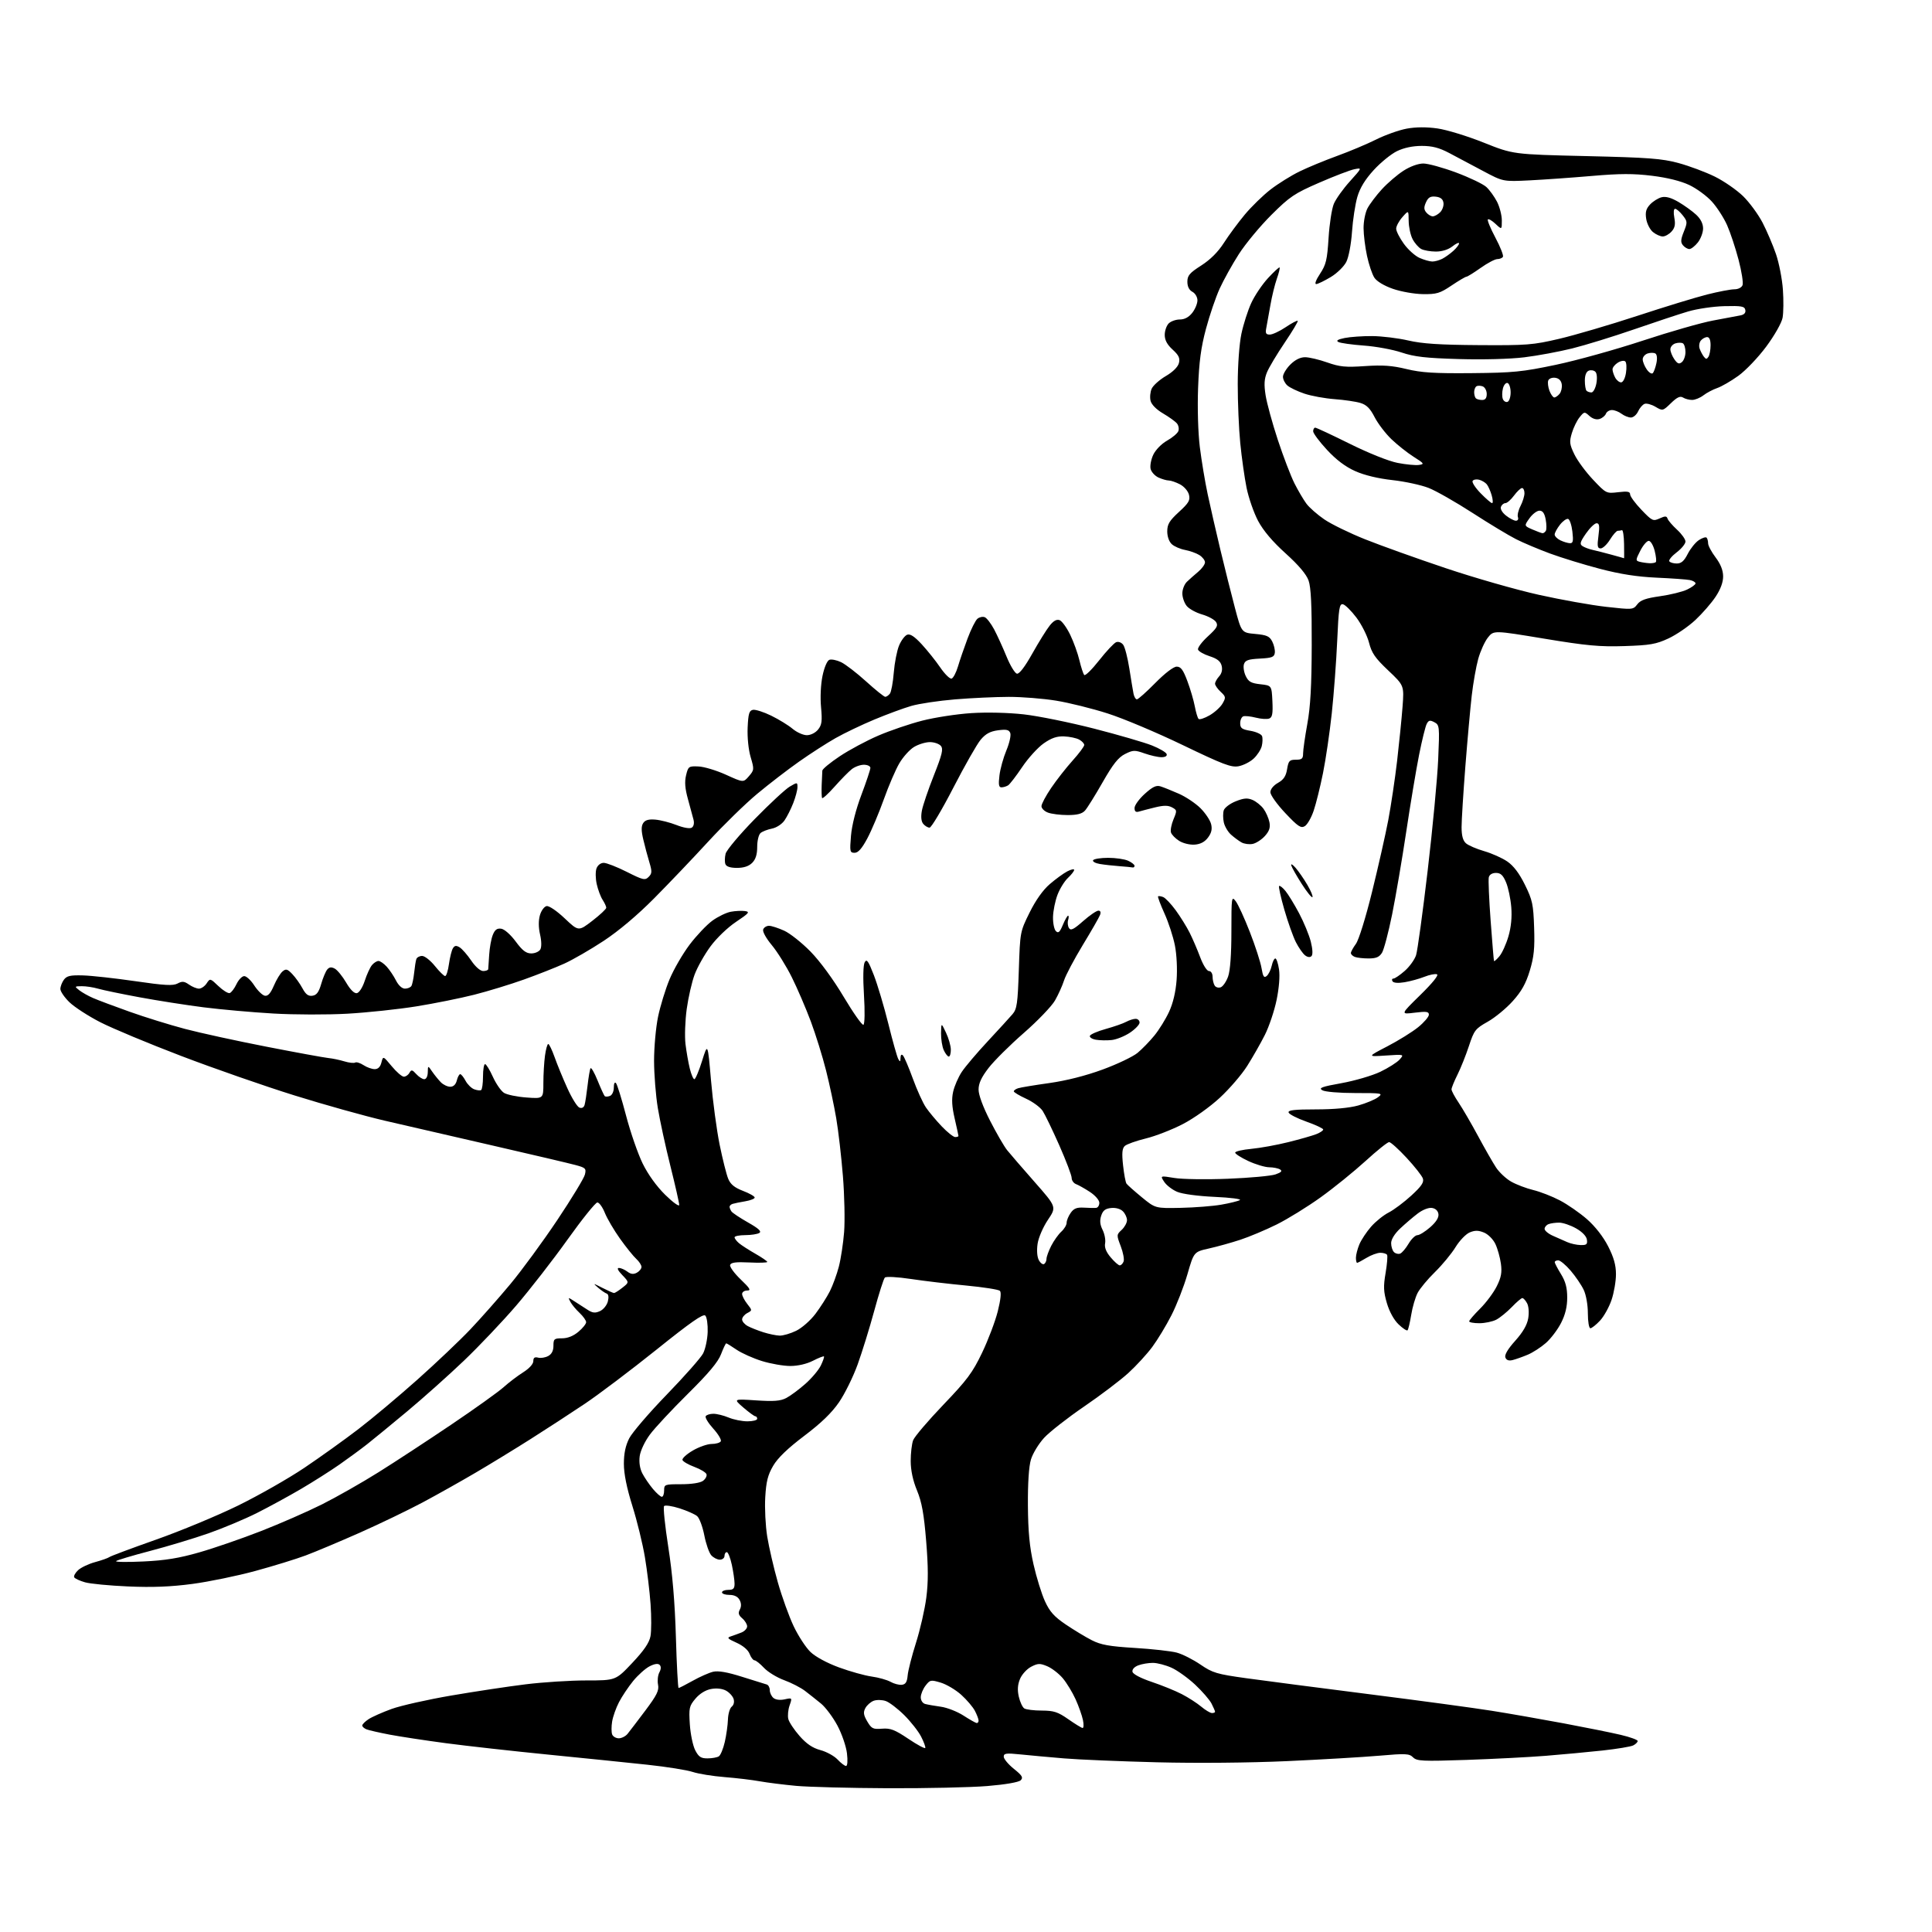 <?xml version="1.0" encoding="UTF-8" standalone="no"?>
<svg 
  version="1.1" 
  xmlns="http://www.w3.org/2000/svg" 
  xmlns:xlink="http://www.w3.org/1999/xlink" 
  xmlns:svg="http://www.w3.org/2000/svg"
  xmlns:rdf="http://www.w3.org/1999/02/22-rdf-syntax-ns#"
  xmlns:cc="http://creativecommons.org/ns#"
  xmlns:dc="http://purl.org/dc/elements/1.1/"
  viewBox="0 0 768 768"
  width="768"
  height="768"
>
<style>svg {background-color: white; }</style>"
<path stroke="none" fill="black" fill-rule="evenodd" d="M353.00,710.85C337.88,710.78 321.45,710.36 316.50,709.91C311.55,709.45 305.02,708.63 302.00,708.09C298.98,707.54 292.68,706.79 288.00,706.42C283.32,706.05 277.64,705.13 275.37,704.38C273.10,703.62 265.00,702.33 257.37,701.51C249.74,700.69 232.03,698.88 218.00,697.49C203.97,696.10 185.69,694.06 177.37,692.96C169.04,691.85 158.92,690.31 154.87,689.54C150.81,688.76 146.71,687.83 145.75,687.46C144.79,687.09 144.00,686.39 144.00,685.92C144.00,685.44 145.14,684.30 146.53,683.39C147.92,682.48 152.04,680.65 155.68,679.33C159.32,678.01 169.99,675.61 179.40,674.00C188.80,672.39 202.11,670.38 208.97,669.54C215.83,668.69 226.69,668.00 233.10,668.00C244.76,668.00 244.76,668.00 251.33,661.04C256.02,656.06 258.09,653.03 258.58,650.41C258.96,648.40 258.97,642.65 258.61,637.63C258.25,632.61 257.24,624.23 256.36,619.00C255.49,613.77 253.26,604.63 251.39,598.67C249.13,591.44 248.00,585.86 248.00,581.88C248.00,577.77 248.66,574.62 250.13,571.75C251.30,569.45 258.02,561.62 265.07,554.35C272.11,547.08 278.61,539.72 279.50,538.00C280.39,536.28 281.21,532.44 281.31,529.49C281.41,526.53 280.99,523.60 280.37,522.97C279.53,522.13 274.56,525.59 260.96,536.51C250.90,544.57 238.06,554.27 232.43,558.05C226.79,561.83 217.08,568.15 210.84,572.10C204.60,576.05 194.78,582.06 189.00,585.45C183.22,588.85 173.78,594.15 168.00,597.24C162.22,600.32 150.97,605.74 143.00,609.28C135.03,612.81 125.35,616.88 121.50,618.32C117.65,619.76 108.65,622.53 101.50,624.48C94.35,626.43 83.10,628.75 76.50,629.63C67.91,630.77 60.66,631.06 51.00,630.64C43.58,630.32 35.83,629.58 33.79,628.99C31.74,628.41 29.82,627.52 29.51,627.02C29.21,626.53 29.90,625.24 31.05,624.17C32.20,623.10 35.25,621.65 37.82,620.96C40.39,620.26 42.95,619.36 43.50,618.95C44.05,618.54 52.38,615.43 62.00,612.04C71.62,608.65 86.25,602.58 94.50,598.55C102.75,594.51 114.67,587.73 121.00,583.47C127.33,579.21 136.97,572.30 142.44,568.11C147.91,563.93 158.48,555.06 165.94,548.41C173.40,541.76 182.88,532.76 187.00,528.41C191.12,524.06 198.25,516.00 202.83,510.50C207.41,505.00 215.82,493.52 221.52,485.00C227.22,476.48 232.17,468.33 232.51,466.90C233.09,464.51 232.79,464.20 228.82,463.13C226.44,462.48 211.68,459.01 196.00,455.41C180.32,451.81 160.97,447.35 153.00,445.50C145.03,443.65 128.82,439.12 117.00,435.43C105.17,431.74 84.93,424.69 72.00,419.75C59.07,414.82 44.61,408.78 39.85,406.34C35.10,403.90 29.59,400.33 27.60,398.40C25.62,396.48 24.00,394.11 24.00,393.14C24.00,392.17 24.63,390.52 25.39,389.47C26.53,387.92 27.92,387.60 32.95,387.74C36.34,387.83 45.69,388.86 53.73,390.03C65.44,391.74 68.78,391.92 70.58,390.96C72.40,389.98 73.25,390.06 75.13,391.38C76.40,392.27 78.19,393.00 79.10,393.00C80.01,393.00 81.38,392.06 82.14,390.91C83.51,388.85 83.55,388.85 86.82,391.98C88.63,393.71 90.65,394.96 91.31,394.76C91.96,394.56 93.17,392.97 94.00,391.22C94.83,389.47 96.21,388.03 97.08,388.02C97.95,388.01 99.75,389.68 101.08,391.74C102.41,393.79 104.29,395.62 105.25,395.81C106.51,396.05 107.53,394.92 108.87,391.81C109.89,389.42 111.44,386.88 112.32,386.15C113.68,385.02 114.26,385.18 116.21,387.23C117.47,388.55 119.28,391.09 120.24,392.88C121.54,395.30 122.56,396.06 124.20,395.82C125.86,395.58 126.74,394.39 127.68,391.14C128.37,388.74 129.45,386.17 130.07,385.41C130.90,384.42 131.73,384.32 133.07,385.04C134.10,385.59 136.13,388.08 137.59,390.57C139.29,393.47 140.83,394.99 141.87,394.79C142.80,394.61 144.14,392.50 145.00,389.87C145.82,387.33 147.12,384.52 147.87,383.63C148.63,382.73 149.79,382.00 150.45,382.00C151.11,382.00 152.58,383.01 153.71,384.25C154.84,385.49 156.51,387.96 157.41,389.75C158.40,391.71 159.81,393.00 160.97,393.00C162.02,393.00 163.17,392.53 163.53,391.95C163.89,391.37 164.38,389.00 164.63,386.70C164.87,384.39 165.26,381.94 165.50,381.25C165.74,380.56 166.78,380.00 167.80,380.00C168.83,380.00 171.11,381.80 172.88,384.00C174.65,386.20 176.48,388.00 176.95,388.00C177.43,388.00 178.11,385.84 178.47,383.20C178.84,380.56 179.54,377.75 180.04,376.95C180.73,375.84 181.36,375.76 182.72,376.59C183.70,377.19 185.77,379.56 187.32,381.84C188.99,384.32 190.92,386.00 192.07,386.00C193.13,386.00 194.04,385.66 194.08,385.25C194.12,384.84 194.30,382.25 194.46,379.50C194.63,376.75 195.26,373.23 195.88,371.68C196.72,369.57 197.57,368.94 199.24,369.18C200.52,369.36 202.97,371.52 204.99,374.25C207.67,377.88 209.13,379.00 211.20,379.00C212.68,379.00 214.30,378.28 214.79,377.41C215.32,376.46 215.28,374.05 214.68,371.46C214.04,368.67 214.02,365.90 214.63,363.80C215.15,361.99 216.34,360.37 217.27,360.19C218.25,360.00 221.30,362.06 224.47,365.06C229.97,370.26 229.97,370.26 235.49,366.01C238.52,363.67 241.00,361.35 241.00,360.84C241.00,360.34 240.35,358.93 239.56,357.71C238.76,356.50 237.71,353.68 237.21,351.45C236.71,349.23 236.67,346.42 237.12,345.20C237.60,343.91 238.79,343.00 239.99,343.00C241.12,343.00 245.25,344.61 249.16,346.58C255.63,349.84 256.41,350.02 257.84,348.59C259.21,347.22 259.24,346.44 258.13,342.76C257.42,340.42 256.33,336.34 255.71,333.69C254.89,330.20 254.88,328.42 255.68,327.19C256.45,325.99 257.85,325.59 260.49,325.81C262.54,325.98 266.34,326.95 268.93,327.97C271.67,329.05 274.20,329.49 274.96,329.02C275.76,328.53 276.04,327.28 275.69,325.86C275.36,324.56 274.37,320.87 273.47,317.66C272.30,313.45 272.09,310.80 272.73,308.16C273.58,304.65 273.79,304.51 277.67,304.68C279.89,304.77 284.82,306.26 288.61,307.98C295.50,311.11 295.50,311.11 297.70,308.56C299.81,306.11 299.84,305.82 298.40,300.98C297.53,298.05 297.03,293.16 297.20,289.24C297.45,283.68 297.81,282.46 299.31,282.17C300.31,281.98 303.59,283.03 306.59,284.50C309.59,285.97 313.41,288.31 315.07,289.71C316.73,291.11 319.28,292.25 320.73,292.25C322.26,292.25 324.14,291.31 325.19,290.02C326.69,288.16 326.89,286.67 326.38,281.13C326.01,277.25 326.26,272.07 326.96,268.68C327.66,265.31 328.80,262.63 329.68,262.29C330.50,261.98 332.60,262.39 334.34,263.22C336.08,264.05 340.55,267.49 344.27,270.86C347.99,274.24 351.43,277.00 351.90,277.00C352.37,277.00 353.20,276.44 353.74,275.75C354.28,275.06 354.98,271.30 355.29,267.38C355.61,263.47 356.55,258.63 357.39,256.62C358.22,254.61 359.67,252.68 360.60,252.32C361.80,251.86 363.50,252.98 366.40,256.11C368.65,258.56 371.98,262.71 373.78,265.35C375.59,267.99 377.61,269.97 378.28,269.75C378.95,269.53 380.09,267.36 380.81,264.93C381.53,262.49 383.24,257.50 384.62,253.82C385.99,250.15 387.76,246.61 388.55,245.96C389.33,245.31 390.63,245.03 391.44,245.34C392.25,245.65 393.93,247.84 395.19,250.20C396.44,252.57 398.66,257.43 400.12,261.00C401.58,264.57 403.43,267.63 404.24,267.80C405.18,267.98 407.39,265.10 410.36,259.80C412.93,255.23 416.03,250.23 417.27,248.69C418.81,246.75 420.05,246.08 421.23,246.53C422.17,246.90 424.06,249.51 425.43,252.35C426.80,255.18 428.44,259.75 429.09,262.50C429.74,265.25 430.60,267.86 431.00,268.31C431.40,268.76 434.06,266.14 436.92,262.51C439.78,258.87 442.83,255.62 443.70,255.28C444.61,254.94 445.81,255.39 446.50,256.33C447.17,257.25 448.26,261.48 448.93,265.75C449.60,270.01 450.34,274.51 450.59,275.75C450.84,276.99 451.44,278.00 451.94,278.00C452.43,278.00 455.72,275.08 459.24,271.50C463.10,267.59 466.49,265.00 467.75,265.00C469.40,265.00 470.32,266.25 472.00,270.74C473.18,273.89 474.51,278.41 474.95,280.78C475.40,283.15 476.07,285.40 476.45,285.78C476.83,286.16 478.80,285.52 480.82,284.36C482.84,283.20 485.17,281.08 485.98,279.66C487.35,277.27 487.30,276.93 485.23,275.00C484.00,273.86 483.00,272.41 483.00,271.79C483.00,271.17 483.73,269.85 484.62,268.87C485.66,267.72 486.02,266.21 485.62,264.64C485.18,262.87 483.86,261.82 480.83,260.85C478.53,260.11 476.46,258.92 476.23,258.22C476.00,257.52 477.77,255.15 480.15,252.97C483.76,249.67 484.31,248.71 483.40,247.27C482.79,246.31 480.32,244.97 477.90,244.27C475.48,243.58 472.71,242.06 471.75,240.90C470.79,239.73 470.00,237.48 470.00,235.89C470.00,234.30 470.82,232.21 471.83,231.25C472.83,230.29 474.86,228.49 476.33,227.26C477.80,226.02 479.00,224.35 479.00,223.53C479.00,222.71 477.99,221.42 476.75,220.64C475.51,219.87 472.95,218.96 471.07,218.61C469.18,218.26 466.81,217.24 465.82,216.33C464.73,215.35 464.00,213.30 464.00,211.24C464.00,208.41 464.84,207.01 468.64,203.52C472.58,199.91 473.18,198.86 472.63,196.65C472.26,195.18 470.68,193.37 469.04,192.52C467.42,191.68 465.42,191.00 464.60,191.00C463.77,191.00 461.94,190.47 460.52,189.83C459.11,189.18 457.70,187.65 457.39,186.41C457.08,185.18 457.56,182.63 458.45,180.75C459.38,178.80 461.73,176.40 463.93,175.16C466.05,173.97 468.07,172.26 468.41,171.37C468.75,170.48 468.50,169.10 467.85,168.32C467.19,167.53 464.71,165.74 462.32,164.34C459.69,162.80 457.74,160.83 457.37,159.33C457.03,157.97 457.23,155.79 457.82,154.50C458.41,153.21 460.94,150.95 463.45,149.48C466.28,147.82 468.25,145.86 468.64,144.32C469.13,142.36 468.59,141.22 466.13,138.97C463.96,136.99 463.00,135.20 463.00,133.13C463.00,131.49 463.71,129.44 464.57,128.57C465.44,127.71 467.43,127.00 469.00,127.00C470.89,127.00 472.55,126.11 473.93,124.37C475.07,122.92 476.00,120.68 476.00,119.40C476.00,118.09 475.12,116.60 474.00,116.00C472.70,115.30 472.00,113.91 472.00,112.00C472.00,109.53 472.88,108.50 477.51,105.54C481.13,103.22 484.21,100.15 486.50,96.57C488.41,93.58 492.16,88.51 494.82,85.31C497.48,82.12 502.10,77.62 505.08,75.32C508.06,73.02 513.20,69.82 516.50,68.20C519.80,66.58 526.55,63.79 531.50,61.99C536.45,60.20 543.45,57.25 547.05,55.45C550.65,53.65 556.11,51.71 559.17,51.14C562.83,50.47 567.04,50.44 571.41,51.06C575.08,51.58 583.35,54.11 589.79,56.69C601.50,61.37 601.50,61.37 630.50,62.05C655.42,62.63 660.59,63.02 667.26,64.82C671.52,65.98 678.01,68.40 681.68,70.21C685.34,72.02 690.40,75.53 692.93,78.00C695.45,80.47 698.92,85.20 700.64,88.50C702.35,91.80 704.75,97.42 705.98,101.00C707.20,104.58 708.44,110.93 708.73,115.13C709.03,119.32 708.97,124.37 708.60,126.34C708.21,128.38 705.41,133.32 702.12,137.76C698.92,142.08 693.94,147.29 691.01,149.40C688.10,151.49 684.31,153.68 682.60,154.26C680.90,154.84 678.43,156.15 677.12,157.16C675.80,158.17 673.78,158.99 672.62,158.98C671.45,158.98 669.83,158.54 669.01,158.02C667.90,157.33 666.65,157.91 664.24,160.25C661.01,163.38 660.94,163.40 658.08,161.71C656.48,160.76 654.53,160.24 653.73,160.55C652.93,160.86 651.77,162.21 651.16,163.56C650.54,164.90 649.25,165.99 648.27,165.97C647.30,165.95 645.63,165.28 644.56,164.47C643.49,163.66 641.79,163.00 640.78,163.00C639.77,163.00 638.68,163.66 638.38,164.46C638.07,165.27 636.92,166.21 635.84,166.55C634.60,166.94 633.10,166.49 631.83,165.35C629.86,163.57 629.76,163.58 627.92,165.86C626.87,167.14 625.49,169.97 624.84,172.15C623.79,175.64 623.91,176.63 625.86,180.65C627.07,183.15 630.41,187.67 633.28,190.70C638.46,196.18 638.54,196.22 643.25,195.66C646.97,195.22 648.00,195.40 648.00,196.53C648.00,197.32 650.02,200.07 652.49,202.65C656.74,207.08 657.12,207.27 659.71,206.09C661.94,205.07 662.53,205.09 662.88,206.17C663.12,206.90 664.82,208.88 666.66,210.57C668.50,212.26 670.00,214.37 670.00,215.27C670.00,216.17 668.43,218.10 666.51,219.56C664.59,221.02 663.27,222.62 663.57,223.11C663.87,223.60 665.21,224.00 666.54,224.00C668.34,224.00 669.46,223.02 670.92,220.15C672.00,218.04 673.98,215.59 675.33,214.70C676.67,213.82 678.05,213.38 678.39,213.72C678.72,214.06 679.00,215.08 679.00,215.99C679.00,216.90 680.34,219.41 681.97,221.57C683.96,224.20 684.95,226.69 684.97,229.08C684.99,231.42 683.96,234.23 681.99,237.20C680.34,239.70 676.72,243.86 673.96,246.44C671.20,249.03 666.36,252.34 663.22,253.80C658.28,256.09 655.89,256.50 645.74,256.83C635.89,257.15 630.71,256.67 613.87,253.88C593.77,250.55 593.77,250.55 591.47,253.43C590.21,255.02 588.48,258.83 587.62,261.91C586.77,264.98 585.61,271.55 585.04,276.50C584.47,281.45 583.33,294.13 582.50,304.68C581.68,315.24 581.00,326.08 581.00,328.78C581.00,332.20 581.53,334.16 582.75,335.23C583.71,336.07 586.98,337.48 590.00,338.35C593.02,339.22 597.16,341.07 599.18,342.46C601.66,344.16 603.95,347.18 606.18,351.71C609.17,357.77 609.53,359.47 609.84,368.74C610.12,377.02 609.77,380.38 608.10,385.90C606.55,391.01 604.81,394.11 601.33,397.97C598.76,400.84 594.29,404.52 591.39,406.15C586.46,408.93 585.98,409.55 583.92,415.81C582.71,419.49 580.66,424.62 579.36,427.22C578.06,429.81 577.00,432.43 577.00,433.04C577.00,433.64 578.27,436.02 579.83,438.32C581.38,440.62 584.83,446.55 587.50,451.50C590.16,456.45 593.40,462.11 594.69,464.08C595.98,466.04 598.71,468.60 600.77,469.75C602.82,470.90 606.75,472.39 609.50,473.06C612.25,473.72 617.00,475.57 620.06,477.17C623.12,478.77 627.98,482.14 630.86,484.66C634.08,487.48 637.29,491.59 639.23,495.37C641.50,499.81 642.37,502.88 642.37,506.50C642.38,509.25 641.59,513.85 640.62,516.72C639.65,519.59 637.59,523.30 636.03,524.97C634.47,526.64 632.75,528.00 632.20,528.00C631.65,528.00 631.20,525.37 631.20,522.11C631.20,518.69 630.50,514.75 629.54,512.72C628.62,510.79 626.29,507.36 624.36,505.11C622.43,502.85 620.20,501.00 619.42,501.00C618.64,501.00 618.01,501.34 618.03,501.75C618.05,502.16 619.17,504.30 620.53,506.50C622.33,509.42 622.99,511.92 622.99,515.78C623.00,519.41 622.24,522.58 620.56,525.87C619.22,528.52 616.51,532.10 614.53,533.84C612.55,535.58 609.28,537.69 607.27,538.53C605.26,539.37 602.58,540.32 601.32,540.64C599.75,541.03 598.82,540.70 598.41,539.62C598.01,538.58 599.37,536.27 602.31,533.00C605.37,529.59 607.04,526.71 607.49,524.06C607.87,521.78 607.69,519.28 607.04,518.07C606.43,516.93 605.58,516.00 605.16,516.00C604.74,516.00 602.84,517.61 600.95,519.59C599.05,521.56 596.28,523.81 594.80,524.59C593.31,525.36 590.28,526.00 588.05,526.00C585.82,526.00 584.01,525.66 584.02,525.25C584.03,524.84 585.99,522.57 588.36,520.21C590.74,517.85 593.71,513.86 594.97,511.35C596.75,507.78 597.11,505.83 596.63,502.31C596.29,499.85 595.31,496.34 594.44,494.51C593.55,492.64 591.58,490.65 589.93,489.97C587.70,489.05 586.34,489.03 584.24,489.90C582.72,490.53 580.18,493.17 578.59,495.77C576.99,498.37 573.32,502.82 570.42,505.66C567.52,508.49 564.41,512.24 563.51,513.98C562.61,515.73 561.46,519.65 560.97,522.71C560.47,525.77 559.82,528.52 559.52,528.81C559.22,529.11 557.62,528.05 555.95,526.45C554.11,524.69 552.30,521.40 551.31,518.03C549.97,513.45 549.88,511.39 550.79,506.06C551.39,502.52 551.66,499.26 551.38,498.81C551.11,498.37 549.90,498.00 548.69,498.00C547.49,498.01 545.03,498.91 543.23,500.00C541.43,501.10 539.74,502.00 539.48,502.00C539.21,502.00 539.00,501.09 539.00,499.97C539.00,498.85 539.62,496.45 540.37,494.65C541.13,492.84 543.23,489.67 545.03,487.62C546.83,485.56 549.99,483.02 552.05,481.98C554.10,480.93 558.14,477.90 561.03,475.25C565.08,471.53 566.12,469.98 565.61,468.46C565.24,467.38 562.33,463.69 559.14,460.25C555.95,456.81 552.83,454.00 552.20,454.00C551.57,454.00 547.33,457.40 542.78,461.56C538.22,465.71 530.23,472.19 525.00,475.94C519.77,479.70 511.90,484.56 507.50,486.75C503.10,488.93 496.57,491.67 493.00,492.84C489.43,494.01 483.82,495.57 480.54,496.30C474.59,497.64 474.59,497.64 472.01,506.57C470.59,511.48 467.72,518.82 465.64,522.88C463.57,526.95 460.15,532.59 458.06,535.41C455.97,538.24 451.70,542.90 448.56,545.77C445.43,548.63 437.49,554.65 430.93,559.13C424.36,563.62 417.22,569.21 415.06,571.55C412.90,573.90 410.54,577.77 409.82,580.16C408.98,582.93 408.55,589.56 408.61,598.50C408.69,608.87 409.27,614.93 410.84,621.87C412.01,627.02 414.05,633.61 415.38,636.51C417.27,640.65 419.05,642.64 423.64,645.75C426.87,647.93 431.52,650.75 434.00,652.01C437.62,653.86 440.96,654.46 451.10,655.08C458.04,655.50 465.54,656.34 467.78,656.94C470.02,657.54 474.25,659.68 477.18,661.68C482.04,665.00 483.63,665.48 495.50,667.13C502.65,668.12 524.70,670.99 544.50,673.50C564.30,676.01 586.12,678.96 593.00,680.06C599.88,681.15 612.70,683.40 621.50,685.04C630.30,686.69 640.54,688.75 644.25,689.63C647.96,690.50 651.00,691.60 651.00,692.07C651.00,692.54 650.21,693.33 649.25,693.82C648.29,694.32 642.77,695.23 637.00,695.86C631.23,696.48 621.10,697.43 614.50,697.96C607.90,698.49 593.70,699.22 582.95,699.59C565.42,700.18 563.22,700.08 561.71,698.57C560.21,697.07 558.81,697.00 548.27,697.92C541.80,698.48 525.25,699.45 511.50,700.08C496.62,700.75 475.77,700.94 460.00,700.54C445.43,700.17 428.77,699.48 423.00,698.99C417.23,698.51 409.46,697.80 405.75,697.42C399.95,696.82 399.00,696.95 399.00,698.31C399.00,699.19 400.81,701.36 403.03,703.14C406.34,705.80 406.82,706.61 405.75,707.68C404.95,708.47 399.76,709.37 392.47,709.98C385.89,710.52 368.12,710.91 353.00,710.85zM336.31,702.00C336.88,702.00 337.04,699.95 336.68,696.97C336.36,694.21 334.65,689.24 332.89,685.94C331.12,682.63 328.20,678.71 326.38,677.21C324.56,675.72 321.70,673.45 320.01,672.16C318.33,670.87 314.60,668.95 311.73,667.90C308.85,666.85 305.24,664.64 303.70,663.00C302.16,661.35 300.46,660.00 299.92,660.00C299.39,660.00 298.51,658.85 297.98,657.45C297.39,655.89 295.38,654.18 292.78,653.01C289.22,651.42 288.86,651.01 290.52,650.48C291.61,650.12 293.51,649.43 294.75,648.94C295.99,648.45 297.00,647.35 297.00,646.51C297.00,645.67 296.13,644.23 295.06,643.32C293.58,642.05 293.35,641.21 294.09,639.83C294.74,638.61 294.71,637.33 294.00,636.00C293.30,634.69 291.91,634.00 289.96,634.00C288.33,634.00 287.00,633.55 287.00,633.00C287.00,632.45 288.12,632.00 289.50,632.00C291.49,632.00 292.00,631.50 292.00,629.55C292.00,628.20 291.51,624.83 290.92,622.05C290.32,619.27 289.42,617.00 288.92,617.00C288.41,617.00 288.00,617.67 288.00,618.50C288.00,619.33 287.17,620.00 286.15,620.00C285.14,620.00 283.61,619.21 282.74,618.25C281.88,617.29 280.63,613.71 279.97,610.30C279.30,606.88 278.02,603.46 277.13,602.69C276.23,601.93 273.08,600.53 270.11,599.58C267.15,598.64 264.39,598.24 263.98,598.69C263.57,599.13 264.33,606.48 265.66,615.00C267.32,625.61 268.27,636.89 268.68,650.75C269.00,661.89 269.49,671.00 269.76,671.00C270.03,671.00 272.56,669.71 275.38,668.13C278.20,666.55 281.84,664.94 283.47,664.55C285.52,664.07 289.08,664.69 294.97,666.55C299.66,668.04 304.06,669.41 304.75,669.60C305.44,669.78 306.00,670.80 306.00,671.85C306.00,672.90 306.66,674.30 307.46,674.97C308.35,675.70 310.10,675.92 311.93,675.51C314.93,674.86 314.94,674.87 313.87,677.94C313.28,679.64 313.05,682.08 313.37,683.35C313.69,684.62 315.71,687.66 317.85,690.09C320.62,693.23 323.02,694.86 326.13,695.69C328.55,696.34 331.61,698.02 332.94,699.43C334.26,700.84 335.78,702.00 336.31,702.00zM281.28,698.98C283.05,698.98 285.06,698.61 285.74,698.18C286.43,697.75 287.50,695.16 288.12,692.44C288.74,689.73 289.30,685.70 289.37,683.50C289.44,681.30 290.12,679.02 290.87,678.42C291.69,677.78 291.99,676.53 291.61,675.33C291.25,674.23 289.89,672.74 288.56,672.03C287.07,671.24 284.82,671.00 282.64,671.41C280.44,671.82 278.11,673.27 276.44,675.25C273.97,678.19 273.80,678.96 274.22,685.47C274.47,689.33 275.44,693.96 276.36,695.75C277.74,698.40 278.64,699.00 281.28,698.98zM367.81,694.84C367.98,694.46 367.23,692.43 366.15,690.32C365.07,688.22 362.06,684.39 359.46,681.80C356.86,679.22 353.55,676.69 352.11,676.19C350.67,675.69 348.51,675.64 347.31,676.08C346.11,676.52 344.62,677.84 344.00,678.99C343.10,680.68 343.25,681.74 344.75,684.30C346.44,687.17 347.04,687.47 350.62,687.18C353.96,686.92 355.68,687.58 361.06,691.19C364.60,693.58 367.64,695.21 367.81,694.84zM245.98,691.00C247.10,691.00 248.66,690.21 249.45,689.25C250.23,688.29 253.41,684.12 256.51,680.00C261.14,673.82 262.04,672.00 261.58,669.67C261.27,668.11 261.51,665.92 262.10,664.81C262.81,663.49 262.84,662.44 262.21,661.81C261.57,661.17 260.17,661.38 258.19,662.40C256.53,663.26 253.59,665.89 251.68,668.23C249.77,670.58 247.24,674.36 246.06,676.64C244.87,678.92 243.65,682.39 243.33,684.35C243.01,686.31 243.02,688.61 243.34,689.46C243.67,690.31 244.86,691.00 245.98,691.00zM430.33,686.90C430.79,686.95 430.86,685.54 430.49,683.75C430.12,681.96 428.81,678.25 427.57,675.50C426.33,672.75 424.03,668.98 422.46,667.11C420.88,665.25 418.10,663.11 416.28,662.35C413.40,661.14 412.58,661.17 409.91,662.55C408.22,663.42 406.23,665.59 405.48,667.38C404.53,669.67 404.38,671.77 404.99,674.46C405.47,676.57 406.45,678.67 407.18,679.13C407.90,679.59 411.04,679.98 414.14,679.98C418.91,680.00 420.52,680.52 424.64,683.40C427.31,685.27 429.87,686.84 430.33,686.90zM388.25,684.94C388.66,684.97 389.00,684.53 389.00,683.95C389.00,683.37 388.35,681.65 387.56,680.13C386.78,678.60 384.33,675.72 382.13,673.73C379.93,671.74 376.25,669.56 373.96,668.87C370.01,667.69 369.70,667.75 367.92,670.06C366.89,671.40 366.03,673.48 366.02,674.68C366.01,675.92 366.75,677.07 367.75,677.35C368.71,677.61 371.52,678.11 374.00,678.45C376.48,678.79 380.52,680.37 383.00,681.97C385.48,683.57 387.84,684.90 388.25,684.94zM481.75,680.96C482.44,680.98 483.00,680.75 483.00,680.45C483.00,680.15 482.36,678.67 481.59,677.17C480.81,675.67 477.88,672.29 475.07,669.66C472.26,667.04 468.06,664.02 465.73,662.96C463.40,661.91 460.07,661.03 458.32,661.02C456.56,661.01 453.94,661.45 452.49,662.00C450.91,662.60 449.98,663.63 450.18,664.56C450.37,665.49 453.43,667.10 457.82,668.58C461.85,669.93 467.25,672.13 469.82,673.46C472.40,674.80 475.85,677.02 477.50,678.41C479.15,679.79 481.06,680.94 481.75,680.96zM358.50,669.73C360.00,669.56 360.58,668.63 360.81,666.00C360.98,664.08 362.47,658.24 364.12,653.04C365.77,647.84 367.62,639.76 368.22,635.10C369.03,628.86 369.01,622.89 368.16,612.56C367.28,601.76 366.43,597.11 364.53,592.50C362.90,588.57 362.04,584.54 362.02,580.82C362.01,577.69 362.45,573.95 362.99,572.51C363.54,571.08 368.94,564.74 374.98,558.43C384.42,548.58 386.60,545.66 390.40,537.73C392.83,532.65 395.63,525.25 396.63,521.27C397.79,516.63 398.09,513.70 397.47,513.12C396.94,512.61 390.91,511.67 384.08,511.02C377.25,510.38 367.38,509.21 362.14,508.42C356.73,507.61 352.23,507.37 351.74,507.86C351.26,508.34 349.36,514.30 347.51,521.12C345.66,527.93 342.69,537.51 340.92,542.41C339.15,547.31 335.83,554.05 333.54,557.39C330.66,561.60 326.43,565.69 319.72,570.76C313.13,575.74 309.18,579.54 307.35,582.67C305.22,586.30 304.56,588.93 304.20,595.17C303.94,599.52 304.30,606.55 304.98,610.79C305.67,615.03 307.56,623.23 309.20,629.00C310.84,634.77 313.68,642.65 315.52,646.50C317.35,650.35 320.35,654.94 322.18,656.69C324.16,658.59 328.73,661.07 333.50,662.82C337.90,664.43 343.75,666.07 346.50,666.45C349.25,666.83 352.62,667.78 354.00,668.55C355.38,669.33 357.40,669.86 358.50,669.73zM57.00,620.71C65.61,620.31 71.18,619.40 79.19,617.10C85.07,615.42 96.10,611.62 103.69,608.65C111.29,605.69 122.22,600.90 128.00,598.01C133.78,595.11 143.90,589.36 150.50,585.22C157.10,581.09 170.15,572.54 179.50,566.23C188.85,559.92 198.17,553.25 200.21,551.41C202.26,549.57 205.74,546.92 207.96,545.52C210.36,544.01 212.00,542.21 212.00,541.08C212.00,539.71 212.53,539.33 213.90,539.68C214.94,539.96 216.74,539.67 217.90,539.05C219.31,538.30 220.00,536.95 220.00,534.96C220.00,532.26 220.30,532.00 223.42,532.00C225.65,532.00 227.92,531.09 229.92,529.41C231.62,527.99 233.00,526.27 233.00,525.59C233.00,524.91 231.83,523.26 230.41,521.92C228.98,520.59 227.34,518.62 226.76,517.54C225.73,515.63 225.78,515.62 228.35,517.29C229.81,518.23 232.14,519.74 233.54,520.64C235.56,521.95 236.58,522.06 238.51,521.18C239.85,520.57 241.25,518.84 241.63,517.34C242.06,515.61 241.89,514.46 241.17,514.22C240.54,514.01 239.01,512.96 237.76,511.88C235.60,510.01 235.67,510.01 239.49,511.96C241.68,513.08 243.75,514.00 244.10,514.00C244.45,514.00 245.95,513.04 247.43,511.87C250.13,509.75 250.13,509.75 247.38,506.87C245.60,505.01 245.13,504.01 246.06,504.03C246.85,504.05 248.35,504.71 249.39,505.49C250.75,506.52 251.80,506.64 253.14,505.93C254.16,505.38 255.00,504.34 255.00,503.62C255.00,502.90 254.07,501.47 252.94,500.44C251.80,499.41 248.90,495.81 246.48,492.42C244.07,489.04 241.35,484.41 240.44,482.14C239.53,479.86 238.19,478.00 237.46,478.00C236.73,478.00 231.39,484.64 225.60,492.75C219.81,500.86 210.62,512.67 205.19,519.00C199.75,525.33 190.40,535.18 184.40,540.91C178.41,546.63 168.32,555.64 162.00,560.92C155.68,566.19 148.47,572.11 146.00,574.05C143.53,576.00 138.57,579.64 135.00,582.14C131.43,584.64 124.52,589.02 119.66,591.88C114.80,594.73 106.88,599.05 102.07,601.47C97.26,603.88 88.63,607.50 82.91,609.51C77.18,611.52 66.71,614.68 59.64,616.53C52.56,618.38 46.49,620.20 46.14,620.57C45.79,620.95 50.67,621.01 57.00,620.71zM263.09,595.00C263.59,595.00 264.00,593.88 264.00,592.50C264.00,590.08 264.21,590.00 270.81,590.00C274.91,590.00 278.34,589.47 279.45,588.66C280.45,587.93 281.08,586.74 280.84,586.03C280.61,585.32 278.44,584.01 276.04,583.12C273.63,582.23 271.50,580.99 271.29,580.37C271.08,579.75 272.93,578.06 275.38,576.62C277.84,575.18 281.21,574.00 282.87,574.00C284.53,574.00 286.17,573.53 286.52,572.96C286.88,572.39 285.54,570.12 283.55,567.92C281.56,565.72 280.20,563.49 280.53,562.96C280.85,562.43 282.23,562.00 283.59,562.00C284.95,562.00 287.68,562.67 289.65,563.50C291.63,564.33 294.99,565.00 297.12,565.00C299.25,565.00 301.00,564.55 301.00,564.00C301.00,563.45 300.66,562.99 300.25,562.99C299.84,562.98 297.70,561.42 295.50,559.52C291.50,556.07 291.50,556.07 300.54,556.67C307.61,557.14 310.22,556.94 312.54,555.74C314.17,554.89 317.57,552.38 320.10,550.14C322.64,547.91 325.42,544.61 326.29,542.82C327.16,541.02 327.72,539.39 327.54,539.20C327.35,539.01 325.37,539.79 323.14,540.93C320.66,542.20 317.16,543.00 314.15,543.00C311.43,543.00 306.35,542.11 302.86,541.03C299.36,539.94 294.84,537.92 292.80,536.53C290.77,535.14 288.92,534.00 288.69,534.00C288.46,534.00 287.53,535.95 286.62,538.33C285.44,541.43 281.65,545.94 273.42,554.08C267.07,560.36 260.28,567.64 258.34,570.27C256.32,572.99 254.59,576.67 254.29,578.85C253.97,581.28 254.35,583.78 255.35,585.72C256.22,587.39 258.11,590.16 259.55,591.88C261.00,593.60 262.59,595.00 263.09,595.00zM309.93,530.93C311.27,530.97 314.21,530.11 316.47,529.02C318.75,527.91 322.16,524.92 324.16,522.27C326.14,519.64 328.72,515.60 329.89,513.28C331.05,510.96 332.66,506.57 333.45,503.52C334.25,500.47 335.19,494.27 335.55,489.74C335.90,485.21 335.69,475.20 335.07,467.50C334.45,459.80 333.26,449.45 332.41,444.50C331.57,439.55 329.75,431.00 328.36,425.50C326.98,420.00 324.25,411.23 322.30,406.00C320.34,400.77 316.96,392.90 314.77,388.50C312.59,384.10 309.00,378.35 306.81,375.71C304.51,372.95 303.05,370.30 303.38,369.46C303.68,368.66 304.74,368.01 305.72,368.02C306.70,368.03 309.40,368.91 311.72,369.96C314.04,371.01 318.76,374.76 322.22,378.29C326.01,382.17 331.24,389.31 335.41,396.31C339.22,402.69 342.73,407.67 343.23,407.36C343.75,407.04 343.84,402.00 343.44,395.54C343.01,388.65 343.13,383.60 343.73,382.52C344.54,381.07 345.18,381.98 347.37,387.63C348.83,391.41 351.43,400.12 353.14,407.00C354.84,413.88 356.62,420.18 357.09,421.00C357.78,422.22 357.94,422.13 357.97,420.55C357.99,419.33 358.35,418.96 358.93,419.55C359.44,420.07 361.21,424.21 362.86,428.74C364.51,433.28 366.86,438.45 368.08,440.24C369.31,442.04 372.13,445.41 374.36,447.75C376.59,450.09 379.00,452.00 379.71,452.00C380.42,452.00 381.00,451.80 381.00,451.56C381.00,451.32 380.32,448.19 379.49,444.60C378.40,439.89 378.23,436.93 378.89,433.98C379.40,431.72 380.94,428.18 382.31,426.11C383.68,424.04 388.33,418.55 392.65,413.92C396.97,409.28 401.40,404.43 402.50,403.14C404.25,401.09 404.56,398.91 405.00,385.60C405.50,370.45 405.51,370.36 409.28,362.75C411.69,357.87 414.58,353.80 417.28,351.47C419.60,349.47 422.74,347.18 424.25,346.39C425.76,345.60 427.00,345.33 427.00,345.80C427.00,346.27 425.89,347.70 424.53,348.98C423.16,350.26 421.29,353.28 420.37,355.70C419.45,358.12 418.65,362.08 418.59,364.50C418.54,366.92 419.05,369.45 419.73,370.13C420.70,371.10 421.28,370.58 422.49,367.68C423.34,365.65 424.28,364.00 424.58,364.00C424.89,364.00 424.89,364.79 424.59,365.75C424.29,366.71 424.45,368.14 424.93,368.91C425.64,370.04 426.79,369.48 430.55,366.16C433.15,363.87 435.88,362.00 436.61,362.00C437.46,362.00 437.70,362.63 437.27,363.73C436.91,364.69 433.81,370.09 430.38,375.73C426.96,381.38 423.62,387.69 422.97,389.75C422.31,391.81 420.70,395.39 419.38,397.70C418.06,400.00 412.48,405.82 406.98,410.62C401.48,415.41 395.19,421.67 392.99,424.51C390.11,428.25 389.00,430.64 389.00,433.14C389.00,435.27 390.75,440.01 393.59,445.55C396.11,450.47 399.15,455.71 400.34,457.20C401.53,458.68 406.44,464.37 411.26,469.84C420.01,479.78 420.01,479.78 416.57,484.90C414.64,487.77 412.83,491.95 412.46,494.40C412.07,497.05 412.26,499.62 412.95,500.91C413.58,502.09 414.53,502.79 415.05,502.47C415.57,502.15 416.00,501.22 416.00,500.40C416.00,499.59 416.85,497.25 417.89,495.21C418.94,493.17 420.74,490.64 421.89,489.60C423.05,488.55 424.00,486.96 424.00,486.07C424.00,485.18 424.72,483.41 425.61,482.15C426.85,480.37 428.05,479.90 430.86,480.06C432.86,480.18 435.06,480.22 435.75,480.14C436.44,480.06 437.00,479.16 437.00,478.13C437.00,477.08 435.37,475.20 433.25,473.81C431.19,472.46 428.71,471.07 427.75,470.71C426.79,470.35 426.00,469.24 426.00,468.24C426.00,467.23 423.79,461.42 421.10,455.32C418.40,449.22 415.42,443.05 414.48,441.61C413.54,440.17 410.57,437.98 407.88,436.75C405.20,435.52 403.00,434.20 403.00,433.82C403.00,433.44 403.79,432.88 404.76,432.58C405.72,432.27 411.30,431.35 417.14,430.53C423.93,429.57 431.58,427.63 438.33,425.15C444.14,423.02 450.37,420.04 452.19,418.54C454.01,417.03 457.02,413.93 458.88,411.65C460.75,409.37 463.37,405.13 464.71,402.24C466.29,398.85 467.36,394.34 467.72,389.54C468.04,385.23 467.76,379.46 467.04,375.82C466.36,372.36 464.50,366.64 462.89,363.11C461.29,359.57 460.15,356.52 460.35,356.32C460.55,356.12 461.45,356.24 462.35,356.58C463.25,356.92 465.50,359.30 467.37,361.85C469.23,364.41 471.70,368.39 472.87,370.70C474.04,373.02 475.93,377.40 477.07,380.45C478.25,383.62 479.76,386.00 480.57,386.00C481.38,386.00 482.01,386.97 482.02,388.25C482.02,389.49 482.40,391.08 482.85,391.78C483.29,392.49 484.39,392.79 485.28,392.45C486.17,392.10 487.49,390.18 488.20,388.16C489.03,385.81 489.50,379.39 489.50,370.25C489.50,356.57 489.57,356.10 491.22,358.25C492.17,359.49 494.70,365.00 496.84,370.51C498.99,376.01 501.07,382.44 501.47,384.80C502.05,388.23 502.46,388.86 503.53,387.97C504.27,387.36 505.16,385.54 505.52,383.93C505.87,382.32 506.52,381.00 506.97,381.00C507.41,381.00 508.07,382.96 508.43,385.35C508.83,388.02 508.45,392.74 507.46,397.54C506.57,401.84 504.47,408.09 502.79,411.42C501.11,414.75 497.96,420.28 495.79,423.71C493.63,427.14 488.73,432.84 484.92,436.36C481.01,439.99 474.62,444.54 470.23,446.82C465.95,449.04 459.32,451.63 455.48,452.56C451.64,453.50 447.88,454.84 447.12,455.54C446.08,456.51 445.91,458.38 446.43,463.19C446.81,466.70 447.42,470.00 447.81,470.53C448.19,471.06 450.93,473.49 453.89,475.93C459.28,480.35 459.28,480.35 469.39,480.14C474.95,480.02 482.20,479.45 485.50,478.87C488.80,478.30 492.11,477.48 492.86,477.06C493.62,476.63 489.12,476.06 482.87,475.78C476.16,475.47 470.05,474.65 467.95,473.77C466.00,472.95 463.68,471.16 462.79,469.80C461.17,467.33 461.17,467.33 466.83,468.26C469.95,468.78 479.56,468.92 488.18,468.57C496.80,468.23 505.29,467.45 507.03,466.84C509.34,466.03 509.83,465.51 508.85,464.88C508.11,464.41 506.15,464.02 504.50,464.01C502.85,463.99 499.14,462.88 496.25,461.54C493.36,460.19 491.00,458.69 491.00,458.19C491.00,457.69 493.88,457.02 497.40,456.69C500.92,456.36 507.56,455.16 512.15,454.01C516.74,452.87 521.74,451.44 523.25,450.84C524.76,450.25 526.00,449.42 526.00,449.00C526.00,448.58 523.00,447.17 519.32,445.87C515.65,444.57 512.46,442.94 512.24,442.25C511.93,441.30 514.54,441.00 523.10,441.00C530.28,441.00 536.39,440.43 539.94,439.44C543.01,438.58 546.52,437.11 547.75,436.19C549.89,434.57 549.50,434.50 538.74,434.50C532.32,434.50 526.70,434.02 525.63,433.39C524.08,432.47 525.41,431.98 533.28,430.57C538.52,429.62 545.44,427.60 548.66,426.07C551.87,424.53 555.34,422.34 556.36,421.19C558.22,419.10 558.22,419.10 550.86,419.59C543.50,420.08 543.50,420.08 551.50,415.93C555.90,413.64 561.41,410.22 563.75,408.32C566.09,406.42 568.00,404.19 568.00,403.36C568.00,402.12 567.03,401.98 562.34,402.56C556.68,403.27 556.68,403.27 564.59,395.53C569.46,390.76 572.01,387.60 571.22,387.30C570.51,387.03 568.26,387.47 566.22,388.29C564.17,389.10 560.63,390.07 558.35,390.45C555.75,390.88 553.96,390.74 553.54,390.07C553.18,389.48 553.34,389.00 553.91,389.00C554.47,389.00 556.49,387.63 558.40,385.95C560.31,384.27 562.34,381.46 562.91,379.70C563.48,377.94 565.56,362.77 567.53,346.00C569.50,329.23 571.38,309.36 571.70,301.86C572.28,288.72 572.22,288.19 570.19,287.10C568.46,286.18 567.91,286.29 567.15,287.74C566.63,288.71 565.27,294.23 564.12,300.00C562.97,305.77 560.67,319.50 559.02,330.50C557.37,341.50 554.83,356.35 553.39,363.50C551.94,370.65 550.13,377.51 549.36,378.75C548.29,380.46 547.02,381.00 544.06,381.00C541.92,381.00 539.45,380.73 538.58,380.39C537.71,380.06 537.00,379.37 537.00,378.85C537.00,378.34 537.90,376.70 538.99,375.21C540.13,373.66 542.88,364.82 545.42,354.50C547.86,344.60 550.76,331.77 551.86,326.00C552.95,320.23 554.53,309.65 555.37,302.50C556.20,295.35 557.17,285.68 557.53,281.00C558.17,272.50 558.17,272.50 551.83,266.50C546.63,261.58 545.26,259.59 544.21,255.47C543.50,252.70 541.24,248.21 539.18,245.48C537.11,242.75 534.70,240.37 533.82,240.20C532.43,239.94 532.13,241.85 531.56,254.70C531.20,262.84 530.23,275.80 529.41,283.50C528.58,291.20 527.01,301.93 525.91,307.34C524.82,312.75 523.16,319.46 522.21,322.25C521.27,325.05 519.68,327.82 518.68,328.41C517.14,329.34 515.97,328.56 510.93,323.22C507.67,319.77 505.00,316.04 505.00,314.93C505.00,313.72 506.22,312.22 508.02,311.20C510.26,309.94 511.19,308.54 511.64,305.75C512.19,302.43 512.58,302.00 515.13,302.00C517.52,302.00 518.00,301.59 518.00,299.50C518.00,298.13 518.76,292.84 519.68,287.75C520.92,281.00 521.39,272.56 521.43,256.50C521.48,240.66 521.13,233.45 520.18,230.77C519.30,228.29 516.23,224.66 511.05,219.98C505.87,215.31 502.19,210.96 500.12,207.08C498.41,203.86 496.34,197.91 495.52,193.86C494.71,189.81 493.58,181.84 493.02,176.14C492.46,170.45 492.01,159.87 492.02,152.64C492.03,145.05 492.65,136.61 493.48,132.67C494.28,128.91 496.03,123.43 497.38,120.49C498.72,117.55 501.73,113.08 504.06,110.55C506.39,108.03 508.46,106.12 508.66,106.32C508.86,106.52 508.36,108.56 507.55,110.85C506.75,113.13 505.60,117.82 505.01,121.25C504.42,124.69 503.69,128.74 503.39,130.25C502.94,132.49 503.20,133.00 504.77,133.00C505.83,133.00 508.67,131.68 511.08,130.06C513.48,128.44 515.64,127.31 515.87,127.53C516.09,127.76 513.76,131.67 510.68,136.22C507.60,140.78 504.43,146.07 503.64,148.00C502.55,150.66 502.42,152.86 503.11,157.20C503.61,160.33 505.79,168.30 507.97,174.91C510.15,181.52 513.13,189.29 514.58,192.17C516.04,195.05 518.17,198.67 519.32,200.22C520.46,201.76 523.67,204.58 526.45,206.48C529.23,208.38 536.53,211.94 542.68,214.39C548.83,216.85 563.23,222.01 574.68,225.85C586.13,229.70 602.78,234.46 611.68,236.44C620.58,238.42 632.66,240.58 638.52,241.23C648.98,242.40 649.20,242.39 650.84,240.24C652.11,238.56 654.23,237.81 659.88,237.01C663.94,236.44 668.78,235.25 670.63,234.37C672.48,233.49 674.00,232.38 674.00,231.91C674.00,231.43 672.99,230.83 671.75,230.58C670.51,230.33 664.55,229.90 658.50,229.63C650.79,229.28 644.06,228.23 636.00,226.12C629.67,224.46 620.77,221.73 616.21,220.05C611.64,218.36 605.57,215.81 602.71,214.36C599.84,212.92 592.05,208.22 585.38,203.91C578.72,199.60 570.85,195.12 567.90,193.96C564.95,192.80 558.48,191.40 553.52,190.85C547.80,190.22 542.38,188.91 538.72,187.28C534.80,185.53 531.17,182.79 527.47,178.79C524.46,175.54 522.00,172.24 522.00,171.44C522.00,170.65 522.37,170.00 522.82,170.00C523.27,170.00 529.45,172.89 536.57,176.42C544.13,180.17 552.02,183.32 555.57,184.01C558.90,184.66 562.73,185.02 564.07,184.82C566.31,184.49 566.15,184.24 562.00,181.62C559.52,180.05 555.55,176.91 553.17,174.64C550.78,172.36 547.76,168.40 546.44,165.84C544.66,162.35 543.23,160.92 540.78,160.18C538.97,159.63 534.35,158.95 530.50,158.67C526.65,158.38 521.25,157.40 518.50,156.47C515.75,155.55 512.71,154.09 511.75,153.24C510.79,152.39 510.00,150.83 510.00,149.77C510.00,148.71 511.32,146.53 512.92,144.92C514.82,143.03 516.87,142.00 518.77,142.00C520.37,142.00 524.34,142.93 527.59,144.08C532.60,145.84 534.88,146.06 542.59,145.53C549.61,145.05 553.37,145.31 559.09,146.70C565.03,148.14 570.18,148.47 585.00,148.33C601.53,148.18 605.09,147.83 618.50,145.01C626.75,143.28 642.27,138.96 653.00,135.42C663.73,131.88 676.33,128.27 681.00,127.41C685.67,126.54 690.54,125.63 691.82,125.38C693.36,125.08 694.02,124.35 693.79,123.21C693.49,121.75 692.29,121.53 685.47,121.70C681.08,121.81 674.58,122.76 671.00,123.83C667.42,124.89 657.75,128.10 649.50,130.95C641.25,133.80 630.23,137.20 625.00,138.50C619.77,139.80 611.18,141.40 605.89,142.04C600.26,142.73 589.49,143.01 579.89,142.73C566.73,142.35 562.25,141.83 557.16,140.13C553.67,138.95 546.92,137.71 542.16,137.37C537.40,137.02 532.84,136.38 532.03,135.95C531.00,135.41 531.76,134.93 534.53,134.36C536.71,133.92 541.65,133.57 545.50,133.60C549.35,133.63 555.79,134.42 559.82,135.35C565.32,136.63 572.27,137.09 587.82,137.19C606.95,137.32 609.35,137.13 619.82,134.68C626.04,133.22 639.99,129.12 650.82,125.57C661.64,122.01 674.17,118.18 678.67,117.05C683.16,115.92 688.01,115.00 689.45,115.00C690.95,115.00 692.33,114.30 692.69,113.35C693.04,112.45 692.33,107.91 691.11,103.27C689.89,98.62 687.84,92.44 686.56,89.54C685.27,86.63 682.56,82.41 680.52,80.16C678.49,77.90 674.43,74.93 671.52,73.55C668.14,71.95 662.74,70.61 656.69,69.87C649.31,68.96 643.94,68.98 632.83,69.94C624.95,70.62 613.77,71.41 608.00,71.70C597.50,72.22 597.50,72.22 589.50,67.95C585.10,65.60 579.07,62.40 576.11,60.84C572.07,58.71 569.33,58.00 565.17,58.00C561.61,58.00 558.10,58.74 555.35,60.07C552.99,61.21 548.82,64.60 546.07,67.61C542.64,71.37 540.60,74.70 539.56,78.29C538.73,81.15 537.77,87.40 537.44,92.16C537.10,97.11 536.12,102.23 535.17,104.12C534.25,105.93 531.48,108.64 529.00,110.13C526.52,111.62 523.93,112.88 523.24,112.92C522.48,112.97 523.09,111.31 524.74,108.82C527.13,105.20 527.58,103.31 528.13,94.57C528.47,89.03 529.42,82.92 530.23,81.00C531.05,79.08 533.91,75.06 536.61,72.08C541.50,66.65 541.50,66.65 538.39,67.27C536.68,67.61 530.38,70.02 524.39,72.63C514.54,76.91 512.73,78.13 505.39,85.43C500.93,89.87 495.12,96.88 492.47,101.00C489.83,105.12 486.40,111.30 484.84,114.72C483.28,118.13 480.83,125.33 479.39,130.72C477.40,138.15 476.65,143.80 476.26,154.22C475.96,162.25 476.25,172.00 476.95,177.72C477.62,183.10 479.02,191.55 480.08,196.50C481.14,201.45 483.40,211.35 485.11,218.50C486.82,225.65 489.41,236.00 490.87,241.50C493.51,251.50 493.51,251.50 498.98,252.00C503.55,252.42 504.66,252.91 505.73,255.00C506.44,256.38 506.90,258.40 506.76,259.50C506.54,261.19 505.63,261.55 500.80,261.80C496.20,262.04 494.99,262.47 494.49,264.03C494.15,265.10 494.47,267.21 495.20,268.73C496.28,271.00 497.33,271.59 501.01,272.00C505.50,272.50 505.50,272.50 505.80,278.76C506.03,283.72 505.77,285.15 504.53,285.63C503.66,285.96 501.27,285.81 499.22,285.28C497.17,284.76 494.93,284.52 494.24,284.75C493.56,284.98 493.00,286.21 493.00,287.50C493.00,289.44 493.67,289.94 497.07,290.51C499.31,290.89 501.38,291.83 501.68,292.60C501.97,293.37 501.92,295.17 501.57,296.59C501.21,298.01 499.76,300.25 498.34,301.56C496.92,302.88 494.23,304.24 492.36,304.59C489.45,305.14 486.26,303.93 470.23,296.21C459.93,291.24 446.47,285.57 440.31,283.61C434.16,281.64 424.94,279.35 419.81,278.52C414.69,277.69 406.23,277.01 401.00,277.02C395.77,277.03 386.18,277.47 379.67,278.01C373.16,278.55 365.32,279.72 362.24,280.62C359.16,281.51 352.56,283.95 347.57,286.03C342.58,288.11 335.64,291.43 332.15,293.41C328.65,295.39 322.13,299.59 317.65,302.75C313.17,305.90 305.67,311.67 301.00,315.56C296.32,319.45 287.56,328.00 281.52,334.56C275.49,341.13 265.81,351.28 260.02,357.11C253.41,363.78 245.97,370.05 240.00,373.99C234.78,377.43 227.72,381.51 224.32,383.05C220.92,384.59 213.72,387.43 208.32,389.36C202.92,391.30 194.00,394.02 188.50,395.42C183.00,396.81 172.65,398.90 165.50,400.05C158.35,401.20 146.04,402.51 138.14,402.96C130.24,403.41 116.97,403.38 108.64,402.89C100.31,402.41 87.88,401.30 81.00,400.43C74.12,399.56 62.65,397.76 55.50,396.44C48.35,395.12 40.93,393.58 39.01,393.02C37.09,392.46 34.16,392.01 32.51,392.03C29.59,392.06 29.56,392.11 31.50,393.64C32.60,394.50 35.08,395.90 37.00,396.73C38.92,397.57 45.45,400.02 51.50,402.17C57.55,404.33 67.45,407.40 73.50,409.00C79.55,410.60 94.17,413.79 106.00,416.09C117.83,418.40 128.85,420.41 130.50,420.58C132.15,420.74 135.03,421.34 136.89,421.91C138.76,422.48 140.69,422.69 141.19,422.38C141.68,422.08 143.18,422.54 144.51,423.41C145.84,424.29 147.84,425.00 148.95,425.00C150.29,425.00 151.18,424.12 151.62,422.36C152.29,419.72 152.29,419.72 155.73,423.86C157.62,426.14 159.78,428.00 160.53,428.00C161.29,428.00 162.29,427.31 162.76,426.46C163.51,425.13 163.87,425.19 165.47,426.96C166.48,428.08 167.92,429.00 168.65,429.00C169.44,429.00 170.02,427.86 170.05,426.25C170.10,423.50 170.10,423.50 171.80,425.98C172.74,427.34 174.29,429.25 175.25,430.23C176.21,431.20 177.89,432.00 178.98,432.00C180.26,432.00 181.18,431.11 181.59,429.50C181.93,428.12 182.54,427.00 182.94,427.00C183.34,427.00 184.29,428.18 185.06,429.62C185.83,431.06 187.37,432.58 188.48,433.00C189.59,433.42 190.84,433.57 191.25,433.32C191.66,433.08 192.00,430.66 192.00,427.94C192.00,425.22 192.37,423.00 192.82,423.00C193.27,423.00 194.67,425.27 195.92,428.04C197.18,430.82 199.17,433.69 200.35,434.43C201.53,435.17 205.54,436.00 209.25,436.27C216.00,436.77 216.00,436.77 216.00,430.52C216.00,427.09 216.29,422.19 216.64,419.64C216.99,417.09 217.57,415.00 217.94,415.00C218.30,415.00 219.44,417.36 220.47,420.25C221.49,423.14 223.77,428.69 225.54,432.59C227.30,436.50 229.45,439.96 230.32,440.29C231.31,440.67 232.08,440.26 232.39,439.20C232.66,438.26 233.19,434.80 233.57,431.50C233.94,428.20 234.47,425.12 234.74,424.66C235.01,424.20 236.27,426.37 237.54,429.50C238.81,432.63 240.09,435.42 240.38,435.72C240.67,436.01 241.61,435.98 242.46,435.65C243.33,435.32 244.00,433.87 244.00,432.33C244.00,430.73 244.36,429.99 244.86,430.55C245.34,431.07 247.15,436.90 248.88,443.50C250.61,450.10 253.58,458.65 255.46,462.50C257.60,466.87 260.98,471.56 264.44,474.97C267.50,477.97 270.00,479.77 270.00,478.97C269.99,478.16 268.42,471.20 266.49,463.50C264.56,455.80 262.32,445.45 261.50,440.50C260.68,435.55 260.01,427.09 260.00,421.71C260.00,416.32 260.71,408.45 261.58,404.21C262.46,399.97 264.51,393.26 266.15,389.31C267.80,385.35 271.39,379.15 274.13,375.52C276.88,371.89 280.95,367.60 283.18,365.98C285.41,364.37 288.70,362.77 290.49,362.44C292.28,362.10 294.81,361.98 296.12,362.16C298.21,362.46 297.77,362.99 292.61,366.44C289.24,368.69 284.87,372.89 282.42,376.22C280.06,379.43 277.23,384.45 276.13,387.38C275.03,390.32 273.62,396.49 272.98,401.11C272.35,405.72 272.13,411.98 272.49,415.00C272.86,418.02 273.62,422.41 274.20,424.75C274.77,427.09 275.59,429.00 276.02,429.00C276.45,429.00 277.83,425.74 279.08,421.75C281.34,414.50 281.34,414.50 282.64,429.50C283.35,437.75 284.89,449.23 286.06,455.00C287.24,460.77 288.77,466.88 289.47,468.57C290.40,470.81 291.98,472.10 295.37,473.40C297.92,474.37 300.00,475.56 300.00,476.04C300.00,476.52 298.31,477.19 296.25,477.53C294.19,477.88 291.94,478.33 291.25,478.55C290.56,478.76 290.01,479.29 290.02,479.72C290.02,480.15 290.36,480.98 290.77,481.57C291.17,482.15 294.13,484.12 297.35,485.95C301.58,488.34 302.82,489.50 301.85,490.11C301.11,490.58 298.59,490.98 296.25,490.98C293.91,490.99 292.00,491.38 292.00,491.85C292.00,492.31 292.79,493.36 293.75,494.18C294.71,494.99 297.64,496.88 300.25,498.37C302.86,499.86 305.00,501.33 305.00,501.64C305.00,501.95 301.78,502.04 297.85,501.85C292.57,501.59 290.58,501.85 290.24,502.82C289.99,503.55 291.87,506.13 294.41,508.57C298.15,512.15 298.65,513.00 297.02,513.00C295.91,513.00 295.00,513.61 295.00,514.37C295.00,515.12 295.91,516.89 297.03,518.31C299.06,520.90 299.06,520.90 297.03,521.98C295.91,522.58 295.00,523.71 295.00,524.50C295.00,525.29 296.01,526.47 297.25,527.14C298.49,527.80 301.30,528.92 303.50,529.61C305.70,530.30 308.60,530.90 309.93,530.93zM445.12,503.00C445.64,503.00 446.33,502.31 446.65,501.46C446.98,500.62 446.46,497.88 445.51,495.39C443.81,490.95 443.82,490.81 445.89,488.89C447.05,487.81 448.00,486.07 448.00,485.03C448.00,483.99 447.27,482.41 446.37,481.52C445.40,480.54 443.53,480.01 441.70,480.20C439.40,480.43 438.43,481.17 437.75,483.24C437.10,485.18 437.26,486.82 438.30,488.90C439.10,490.51 439.55,492.91 439.30,494.23C438.98,495.87 439.70,497.68 441.51,499.82C442.98,501.57 444.60,503.00 445.12,503.00zM556.58,498.33C557.31,498.05 558.81,496.29 559.92,494.41C561.03,492.53 562.61,491.00 563.43,491.00C564.26,491.00 566.54,489.58 568.52,487.85C570.89,485.77 572.00,484.00 571.80,482.60C571.61,481.29 570.64,480.38 569.20,480.17C567.86,479.98 565.48,480.92 563.54,482.41C561.69,483.81 558.56,486.49 556.59,488.35C554.38,490.43 553.00,492.67 553.00,494.17C553.00,495.51 553.50,497.10 554.12,497.72C554.74,498.34 555.84,498.61 556.58,498.33zM628.32,494.93C630.68,494.99 631.09,494.64 630.82,492.78C630.62,491.41 628.96,489.68 626.50,488.29C624.30,487.05 621.30,486.03 619.83,486.02C618.36,486.01 616.45,486.27 615.58,486.61C614.71,486.94 614.00,487.79 614.00,488.49C614.00,489.20 615.46,490.42 617.25,491.22C619.04,492.01 621.62,493.16 623.00,493.76C624.38,494.37 626.77,494.90 628.32,494.93zM377.16,420.00C376.70,420.00 375.80,418.85 375.16,417.45C374.52,416.05 374.04,413.01 374.08,410.70C374.16,406.50 374.16,406.50 376.05,410.50C377.10,412.70 377.96,415.74 377.97,417.25C377.99,418.76 377.62,420.00 377.16,420.00zM441.89,413.43C440.03,413.63 437.24,413.58 435.69,413.32C434.15,413.07 433.05,412.36 433.24,411.77C433.44,411.17 436.28,409.93 439.55,409.03C442.82,408.12 446.48,406.85 447.68,406.19C448.89,405.54 450.57,405.00 451.43,405.00C452.30,405.00 453.00,405.67 453.00,406.49C453.00,407.30 451.26,409.12 449.14,410.53C447.02,411.93 443.75,413.24 441.89,413.43zM596.04,380.13C597.13,378.83 598.74,375.26 599.63,372.20C600.69,368.55 601.08,364.56 600.75,360.57C600.48,357.23 599.55,352.81 598.68,350.75C597.47,347.88 596.53,347.00 594.67,347.00C593.17,347.00 592.07,347.68 591.82,348.75C591.59,349.71 591.92,357.48 592.55,366.00C593.18,374.52 593.78,381.73 593.88,382.00C593.98,382.27 594.95,381.43 596.04,380.13zM521.33,380.07C520.75,380.65 519.78,380.54 518.77,379.75C517.88,379.06 516.24,376.70 515.12,374.50C514.01,372.30 511.95,366.49 510.54,361.60C509.13,356.70 508.19,352.47 508.46,352.20C508.73,351.94 509.85,352.79 510.94,354.11C512.04,355.42 514.49,359.43 516.39,363.00C518.29,366.57 520.39,371.67 521.06,374.31C521.81,377.32 521.92,379.48 521.33,380.07zM521.71,356.63C521.41,356.92 519.51,354.58 517.49,351.41C515.46,348.25 513.59,344.95 513.32,344.08C513.04,343.19 513.78,343.57 515.00,344.96C516.19,346.32 518.31,349.37 519.70,351.76C521.10,354.14 522.00,356.33 521.71,356.63zM292.97,345.00C290.30,345.00 288.74,344.49 288.36,343.50C288.04,342.67 288.08,340.81 288.44,339.37C288.81,337.92 294.00,331.74 299.98,325.62C305.96,319.50 312.23,313.69 313.93,312.69C316.94,310.92 317.00,310.92 317.00,312.92C317.00,314.04 316.25,316.88 315.33,319.23C314.42,321.58 312.85,324.68 311.86,326.12C310.83,327.61 308.67,329.02 306.87,329.38C305.12,329.73 303.09,330.51 302.35,331.13C301.59,331.75 301.00,334.17 301.00,336.62C301.00,339.67 300.39,341.61 299.00,343.00C297.66,344.34 295.67,345.00 292.97,345.00zM450.25,344.83C449.84,344.73 447.48,344.50 445.00,344.32C442.52,344.14 439.02,343.75 437.22,343.45C435.42,343.15 434.21,342.47 434.53,341.95C434.85,341.43 437.55,341.00 440.51,341.00C443.48,341.00 447.05,341.52 448.45,342.16C449.85,342.80 451.00,343.70 451.00,344.16C451.00,344.62 450.66,344.92 450.25,344.83zM339.72,339.00C337.85,339.00 337.75,338.53 338.28,332.21C338.63,328.06 340.23,321.75 342.42,315.96C344.38,310.76 345.99,305.94 345.99,305.25C346.00,304.56 344.83,304.00 343.41,304.00C341.98,304.00 339.82,304.79 338.60,305.75C337.38,306.71 334.29,309.85 331.74,312.73C329.18,315.61 326.95,317.63 326.78,317.23C326.61,316.83 326.54,314.48 326.63,312.00C326.72,309.52 326.84,306.97 326.89,306.33C326.95,305.68 330.08,303.11 333.84,300.61C337.60,298.11 344.46,294.43 349.09,292.44C353.71,290.44 361.58,287.76 366.57,286.48C371.55,285.20 380.33,283.85 386.07,283.48C392.28,283.08 400.73,283.28 406.96,283.97C412.72,284.62 425.32,287.18 434.96,289.65C444.61,292.13 454.94,295.14 457.93,296.33C460.91,297.52 463.53,299.06 463.76,299.75C464.01,300.52 463.23,301.00 461.71,301.00C460.36,301.00 457.33,300.32 454.97,299.49C451.06,298.11 450.40,298.13 447.20,299.74C444.54,301.08 442.44,303.73 438.31,310.97C435.34,316.18 432.19,321.24 431.30,322.22C430.14,323.50 428.20,324.00 424.41,324.00C421.51,324.00 417.98,323.56 416.57,323.02C415.15,322.49 414.00,321.34 414.00,320.47C414.00,319.60 415.74,316.33 417.87,313.20C420.00,310.06 423.82,305.18 426.37,302.35C428.92,299.52 431.00,296.73 431.00,296.14C431.00,295.55 430.08,294.58 428.96,293.98C427.84,293.38 425.16,292.82 423.00,292.73C420.08,292.62 417.97,293.35 414.84,295.54C412.52,297.18 408.68,301.41 406.31,304.95C403.93,308.49 401.43,311.74 400.75,312.18C400.06,312.61 398.87,312.98 398.11,312.98C397.04,313.00 396.85,311.92 397.30,308.25C397.61,305.64 398.86,301.15 400.06,298.28C401.26,295.41 401.95,292.32 401.60,291.40C401.09,290.08 400.10,289.86 396.73,290.30C393.60,290.72 391.81,291.69 389.82,294.06C388.35,295.81 383.47,304.39 378.97,313.12C374.47,321.86 370.21,329.00 369.52,329.00C368.82,329.00 367.69,328.33 367.01,327.51C366.20,326.54 366.01,324.71 366.46,322.26C366.84,320.19 368.98,313.89 371.21,308.26C374.54,299.84 375.04,297.76 374.01,296.51C373.32,295.68 371.35,295.00 369.63,295.00C367.91,295.01 365.07,295.88 363.33,296.94C361.58,298.00 358.96,300.92 357.50,303.42C356.03,305.91 353.26,312.35 351.34,317.73C349.42,323.10 346.47,330.09 344.79,333.25C342.62,337.32 341.14,339.00 339.72,339.00zM474.90,335.75C473.00,335.89 470.29,335.24 468.74,334.26C467.23,333.31 465.76,331.81 465.48,330.92C465.20,330.04 465.65,327.69 466.48,325.70C467.93,322.24 467.90,322.02 465.89,320.94C464.33,320.11 462.59,320.11 459.14,320.95C456.59,321.58 453.71,322.33 452.75,322.61C451.50,322.98 451.00,322.57 451.00,321.18C451.00,320.11 452.83,317.58 455.06,315.57C458.16,312.77 459.63,312.06 461.31,312.59C462.51,312.96 465.79,314.28 468.59,315.51C471.39,316.74 475.27,319.34 477.21,321.27C479.15,323.21 481.05,326.05 481.43,327.58C481.93,329.57 481.59,331.08 480.21,332.93C478.92,334.67 477.21,335.58 474.90,335.75zM498.00,335.46C496.62,335.75 494.60,335.48 493.50,334.86C492.40,334.24 490.51,332.83 489.30,331.74C488.09,330.64 486.82,328.47 486.48,326.90C486.13,325.33 486.13,323.18 486.46,322.12C486.80,321.06 488.93,319.44 491.20,318.54C494.43,317.24 495.88,317.13 497.91,317.99C499.33,318.60 501.30,320.18 502.27,321.51C503.24,322.84 504.29,325.22 504.61,326.80C505.04,328.94 504.59,330.34 502.84,332.30C501.55,333.74 499.38,335.16 498.00,335.46zM655.58,223.88C656.73,223.95 657.91,223.75 658.21,223.45C658.52,223.15 658.31,221.13 657.76,218.95C657.21,216.78 656.15,215.00 655.40,215.00C654.65,215.00 653.14,216.77 652.04,218.93C650.17,222.59 650.15,222.89 651.77,223.31C652.72,223.56 654.44,223.82 655.58,223.88zM645.59,221.92C645.64,221.96 645.64,219.41 645.59,216.25C645.54,213.09 645.16,210.61 644.75,210.75C644.34,210.89 643.59,211.00 643.08,211.00C642.58,211.00 641.19,212.57 640.00,214.50C638.81,216.43 637.14,218.00 636.29,218.00C635.01,218.00 634.86,217.13 635.41,213.00C635.93,209.07 635.77,208.00 634.67,208.00C633.90,208.00 632.00,209.83 630.45,212.07C628.10,215.46 627.87,216.31 629.06,217.08C629.85,217.60 631.62,218.26 633.00,218.57C634.38,218.87 637.75,219.73 640.50,220.48C643.25,221.23 645.54,221.87 645.59,221.92zM624.05,215.93C625.30,215.99 625.49,215.13 625.05,211.33C624.75,208.76 623.99,206.49 623.36,206.28C622.73,206.08 621.27,207.11 620.11,208.59C618.95,210.06 618.00,211.82 618.00,212.48C618.00,213.15 619.01,214.18 620.25,214.78C621.49,215.38 623.20,215.90 624.05,215.93zM613.19,211.96C613.57,211.98 614.16,211.56 614.49,211.02C614.82,210.48 614.80,208.45 614.44,206.52C613.97,204.02 613.25,203.00 611.96,203.00C610.96,203.00 609.17,204.36 607.99,206.02C605.84,209.03 605.84,209.03 609.17,210.48C611.00,211.27 612.81,211.94 613.19,211.96zM602.60,207.00C603.34,207.00 603.70,206.37 603.40,205.59C603.10,204.81 603.56,202.81 604.43,201.14C605.29,199.47 606.00,197.18 606.00,196.05C606.00,194.92 605.56,194.00 605.03,194.00C604.50,194.00 603.06,195.35 601.84,197.00C600.62,198.65 599.08,200.00 598.42,200.00C597.76,200.00 596.96,200.66 596.65,201.46C596.32,202.32 597.16,203.77 598.68,204.96C600.10,206.08 601.87,207.00 602.60,207.00zM593.13,200.00C593.53,200.00 593.46,198.61 592.97,196.90C592.48,195.20 591.60,193.22 591.01,192.51C590.42,191.80 589.05,190.98 587.97,190.70C586.89,190.42 585.72,190.64 585.39,191.18C585.05,191.73 586.49,193.94 588.59,196.09C590.69,198.24 592.73,200.00 593.13,200.00zM599.25,159.75C599.94,159.52 600.50,157.83 600.50,156.00C600.50,154.17 599.95,152.48 599.29,152.26C598.62,152.04 597.78,153.01 597.43,154.43C597.07,155.84 597.06,157.71 597.39,158.58C597.73,159.45 598.56,159.98 599.25,159.75zM589.17,159.00C590.43,159.00 591.00,158.26 591.00,156.61C591.00,155.29 590.28,153.94 589.41,153.60C588.54,153.27 587.41,153.25 586.91,153.56C586.41,153.87 586.00,154.92 586.00,155.89C586.00,156.87 586.30,157.97 586.67,158.33C587.03,158.70 588.16,159.00 589.17,159.00zM617.85,158.00C618.35,158.00 619.29,157.35 619.95,156.56C620.61,155.76 621.01,154.07 620.83,152.81C620.61,151.30 619.71,150.39 618.25,150.18C616.99,150.00 615.75,150.48 615.45,151.26C615.16,152.03 615.38,153.86 615.93,155.33C616.49,156.80 617.36,158.00 617.85,158.00zM632.62,156.00C633.33,156.00 634.21,154.39 634.58,152.43C634.97,150.32 634.81,148.41 634.19,147.79C633.61,147.21 632.43,147.01 631.57,147.34C630.57,147.72 630.00,149.17 630.00,151.30C630.00,153.15 630.30,154.97 630.67,155.33C631.03,155.70 631.91,156.00 632.62,156.00zM644.40,152.00C645.17,152.00 646.00,150.41 646.34,148.27C646.68,146.22 646.56,144.16 646.09,143.69C645.62,143.22 644.29,143.43 643.12,144.16C641.95,144.89 641.00,146.08 641.00,146.81C641.00,147.54 641.47,149.00 642.04,150.07C642.60,151.13 643.67,152.00 644.40,152.00zM657.01,148.33C657.44,147.88 658.09,146.08 658.45,144.35C658.85,142.47 658.68,140.92 658.05,140.53C657.46,140.17 656.09,140.16 654.99,140.50C653.90,140.85 653.00,141.90 653.00,142.84C653.00,143.79 653.73,145.59 654.62,146.86C655.50,148.13 656.58,148.79 657.01,148.33zM668.59,143.93C669.37,143.28 670.00,141.49 670.00,139.94C670.00,138.39 669.55,136.84 668.99,136.49C668.44,136.15 667.09,136.16 665.99,136.50C664.90,136.85 664.00,137.90 664.00,138.84C664.00,139.79 664.72,141.58 665.59,142.83C666.85,144.63 667.47,144.85 668.59,143.93zM679.15,141.80C679.60,141.08 679.98,139.04 679.98,137.25C679.99,135.15 679.51,134.00 678.62,134.00C677.86,134.00 676.73,134.62 676.11,135.37C675.48,136.13 675.27,137.59 675.64,138.62C676.01,139.66 676.76,141.08 677.32,141.80C678.14,142.86 678.47,142.86 679.15,141.80zM565.65,116.92C562.27,116.88 556.90,115.93 553.71,114.82C550.20,113.60 547.29,111.85 546.33,110.38C545.46,109.05 544.14,105.16 543.41,101.73C542.67,98.30 542.05,93.34 542.04,90.70C542.02,88.06 542.71,84.52 543.58,82.84C544.46,81.15 547.04,77.72 549.33,75.22C551.63,72.72 555.50,69.40 557.95,67.84C560.60,66.14 563.77,65.00 565.81,65.00C567.69,65.00 573.56,66.62 578.86,68.59C584.16,70.57 589.56,73.15 590.85,74.34C592.14,75.53 594.05,78.17 595.10,80.21C596.14,82.25 597.00,85.59 597.00,87.63C597.00,91.35 597.00,91.35 594.50,89.00C593.13,87.71 591.76,86.91 591.45,87.22C591.14,87.52 592.49,90.79 594.45,94.48C596.41,98.16 597.75,101.59 597.44,102.09C597.14,102.59 596.12,103.00 595.19,103.00C594.26,103.00 591.28,104.58 588.57,106.50C585.86,108.42 583.32,110.00 582.92,110.00C582.53,110.00 579.86,111.58 577.00,113.50C572.40,116.60 571.09,116.99 565.65,116.92zM569.32,103.96C570.31,103.98 572.11,103.49 573.32,102.88C574.52,102.26 576.51,100.83 577.75,99.70C578.99,98.57 580.00,97.25 580.00,96.75C580.00,96.26 578.81,96.79 577.37,97.93C575.71,99.23 573.26,100.00 570.80,100.00C568.64,100.00 566.00,99.54 564.94,98.97C563.89,98.40 562.34,96.63 561.51,95.02C560.68,93.41 559.99,90.16 559.97,87.80C559.94,83.50 559.94,83.50 557.47,86.31C556.11,87.85 555.00,89.92 555.00,90.91C555.00,91.89 556.38,94.60 558.06,96.92C559.74,99.25 562.55,101.77 564.31,102.53C566.06,103.30 568.32,103.94 569.32,103.96zM671.55,99.00C670.83,99.00 669.69,98.33 669.01,97.51C668.02,96.32 668.09,95.24 669.35,92.09C670.84,88.37 670.81,88.03 668.89,85.58C667.77,84.16 666.42,83.00 665.88,83.00C665.31,83.00 665.18,84.46 665.57,86.54C666.07,89.20 665.80,90.57 664.46,92.04C663.49,93.12 661.91,94.00 660.96,94.00C660.00,94.00 658.26,93.21 657.08,92.25C655.90,91.29 654.69,88.92 654.39,87.00C653.97,84.31 654.33,82.98 655.95,81.26C657.11,80.03 659.16,78.75 660.51,78.41C662.18,77.99 664.33,78.59 667.23,80.29C669.58,81.67 672.74,83.95 674.25,85.35C676.04,87.01 677.00,88.93 677.00,90.82C677.00,92.42 676.07,94.92 674.93,96.37C673.79,97.81 672.27,99.00 671.55,99.00zM569.55,86.00C570.27,86.00 571.59,85.27 572.48,84.38C573.38,83.48 573.97,81.79 573.80,80.63C573.59,79.15 572.66,78.40 570.76,78.18C568.63,77.94 567.76,78.44 566.86,80.40C565.97,82.37 565.99,83.29 566.98,84.47C567.67,85.31 568.83,86.00 569.55,86.00z" />

</svg>